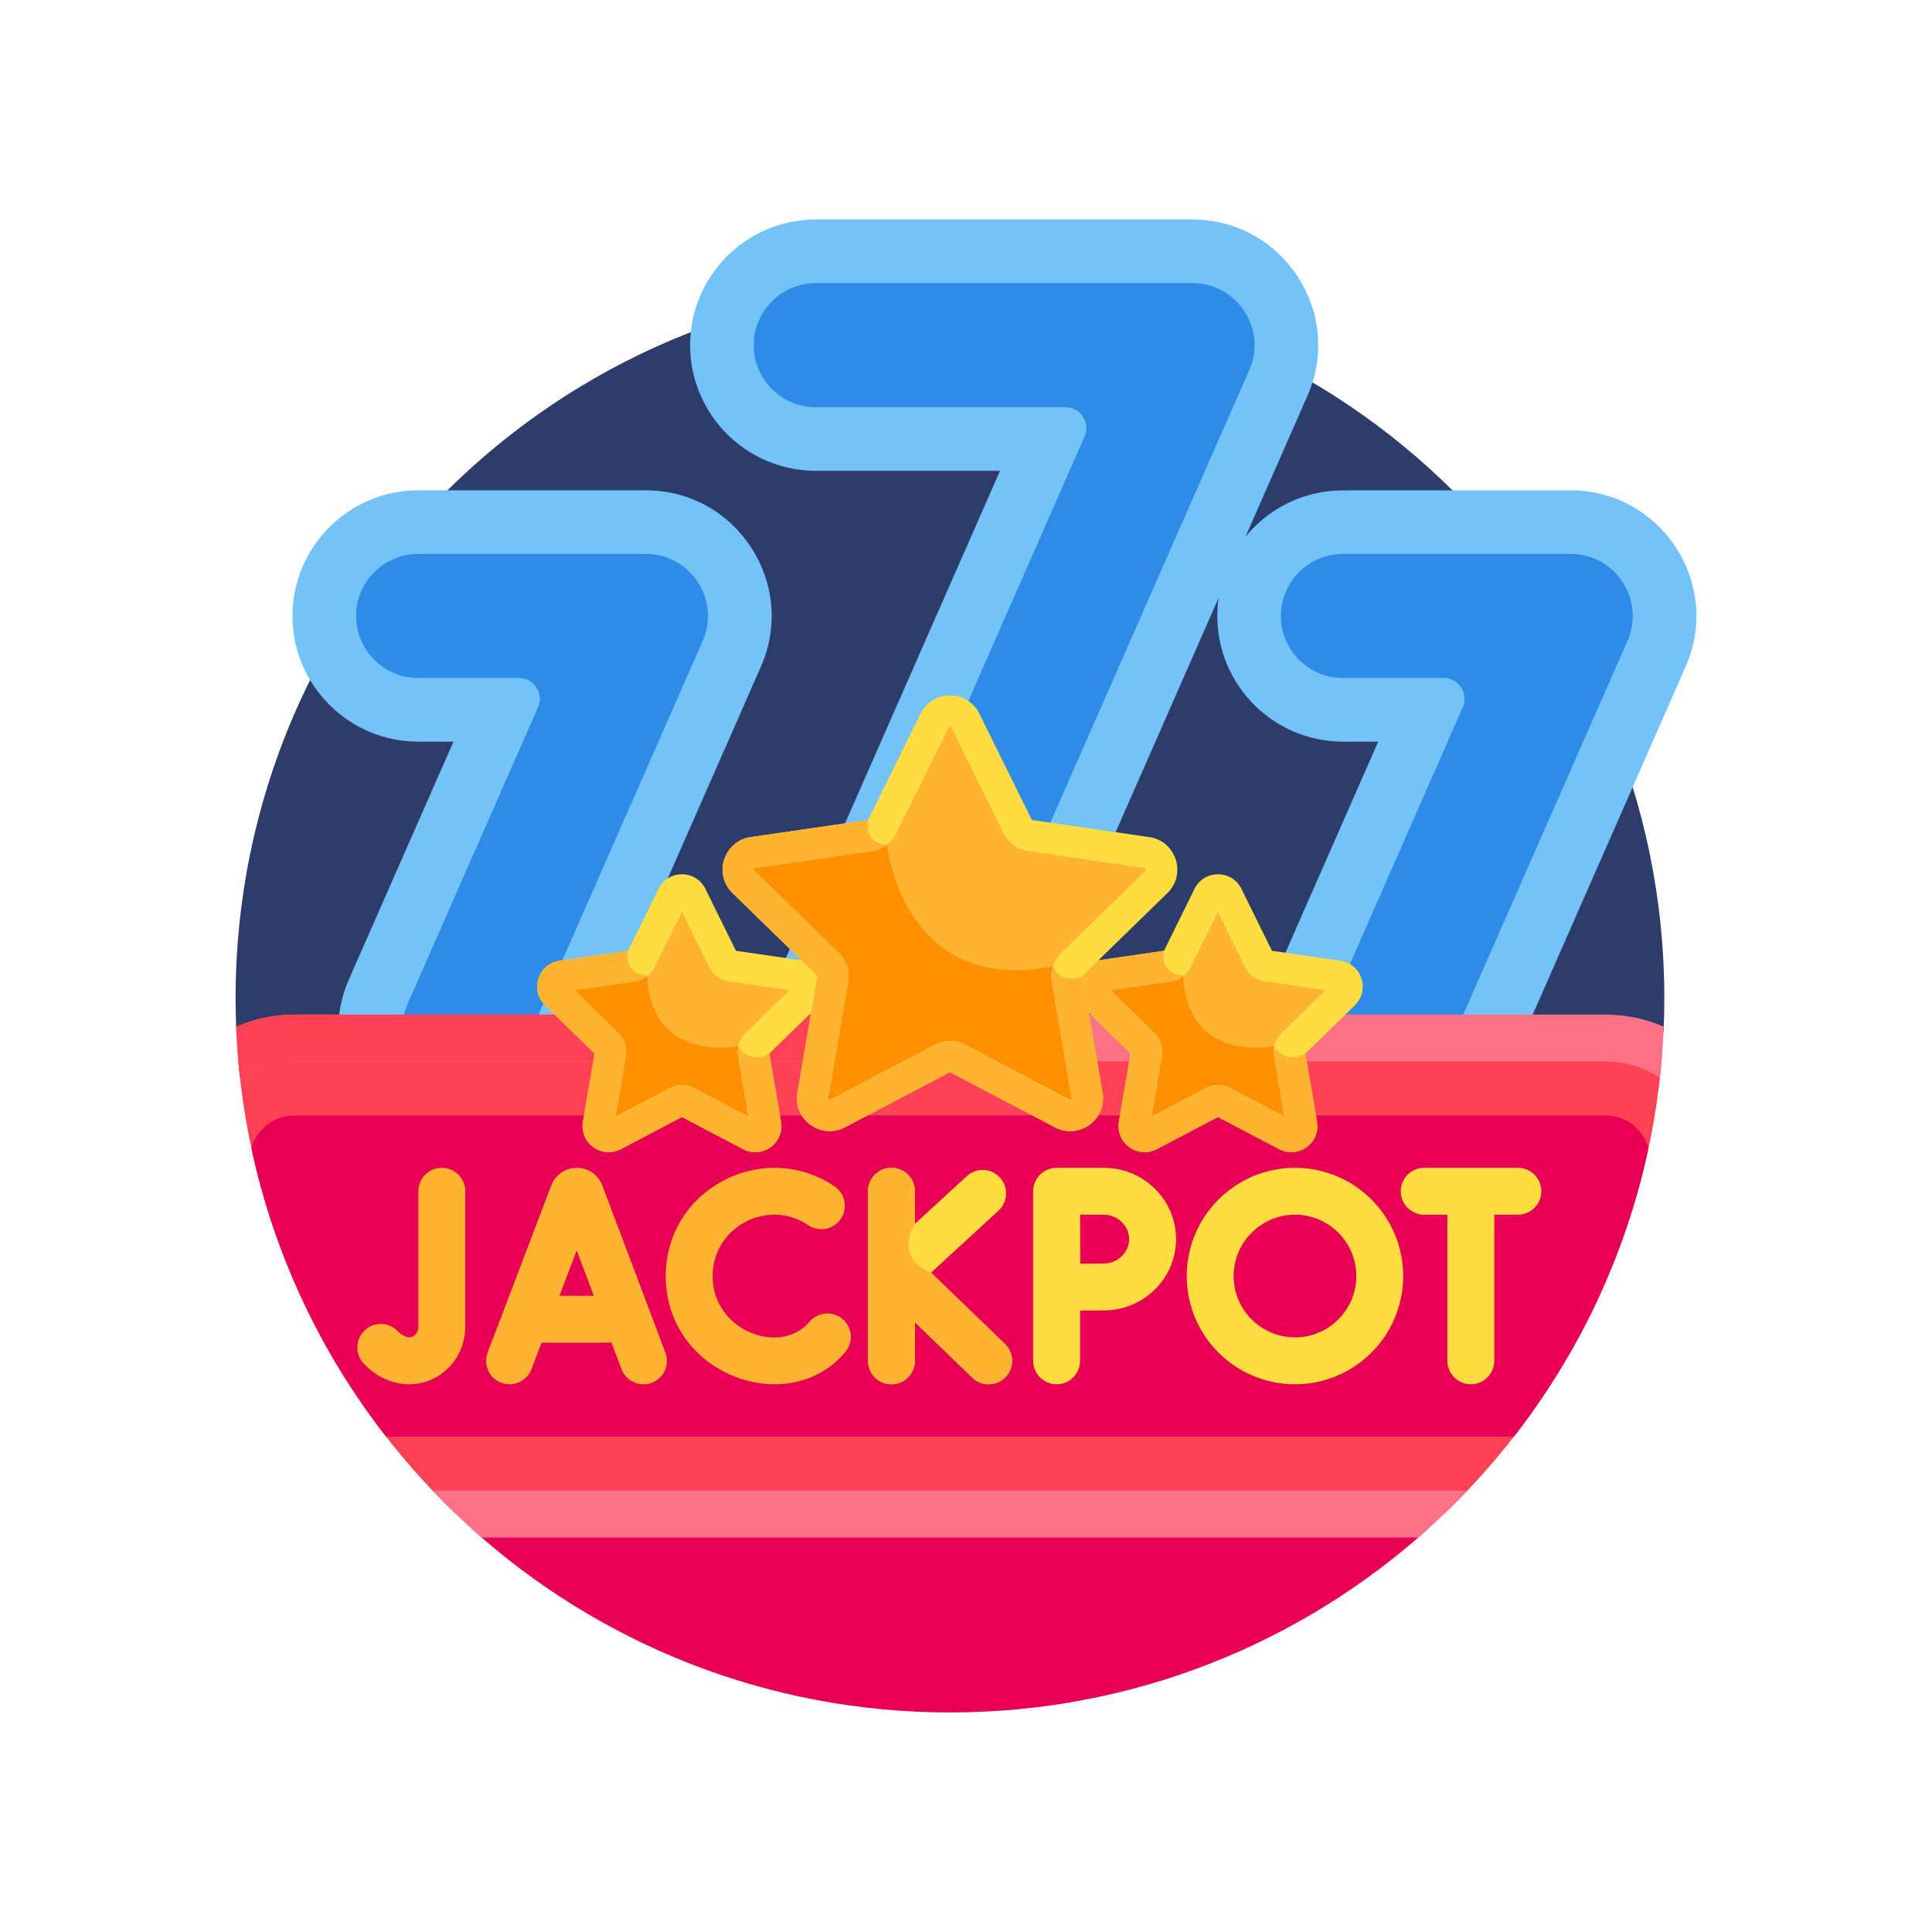 <svg width="44" height="44" viewBox="0 0 44 44" fill="none" xmlns="http://www.w3.org/2000/svg">
<g filter="url(#filter0_d)">
<path d="M6.703 23.24H36.567C37.038 23.24 37.483 23.338 37.885 23.513C37.897 23.254 37.904 22.993 37.904 22.731C37.904 13.745 30.62 6.461 21.635 6.461C12.649 6.461 5.365 13.745 5.365 22.731C5.365 22.993 5.372 23.254 5.384 23.514C5.787 23.339 6.231 23.24 6.703 23.24Z" fill="#2D3C6B"/>
<path d="M10.746 34.819C13.63 37.417 17.447 39 21.635 39C25.822 39 29.64 37.417 32.523 34.819H10.746Z" fill="#E80054"/>
<path d="M18.578 10.722H22.775L17.683 22.306C17.461 22.812 17.396 23.346 17.468 23.855H23.253L29.777 9.012C30.607 7.125 29.223 5 27.158 5H18.578C17 5 15.717 6.283 15.717 7.861C15.717 9.439 17 10.722 18.578 10.722Z" fill="#73C3F9"/>
<path d="M9.523 16.89H10.328L7.946 22.306C7.724 22.812 7.66 23.346 7.731 23.855H13.516L17.33 15.18C18.16 13.292 16.774 11.167 14.71 11.167H9.523C7.945 11.167 6.662 12.451 6.662 14.028C6.662 15.606 7.945 16.89 9.523 16.89Z" fill="#73C3F9"/>
<path d="M30.584 16.89H31.388L29.007 22.306C28.785 22.812 28.721 23.346 28.792 23.855H34.577L38.39 15.18C39.22 13.293 37.836 11.168 35.771 11.168H30.584C29.006 11.168 27.723 12.451 27.723 14.029C27.723 15.606 29.006 16.89 30.584 16.89Z" fill="#73C3F9"/>
<path d="M35.771 12.616H30.584C29.805 12.616 29.171 13.25 29.171 14.029C29.171 14.808 29.805 15.441 30.584 15.441H32.879C33.221 15.441 33.452 15.793 33.314 16.107L30.333 22.889C30.166 23.267 30.174 23.698 30.354 24.071L30.489 24.353H32.449L32.759 24.356L32.896 24.075C32.905 24.058 32.913 24.041 32.919 24.026L37.065 14.597C37.474 13.665 36.792 12.616 35.771 12.616Z" fill="#2E8BE6"/>
<path d="M27.158 6.448H18.578C17.799 6.448 17.165 7.082 17.165 7.861C17.165 8.64 17.799 9.274 18.578 9.274H24.266C24.607 9.274 24.84 9.624 24.701 9.94L19.009 22.889C18.842 23.267 18.85 23.698 19.029 24.071L19.165 24.353H21.125L21.435 24.356L21.571 24.075C21.58 24.059 21.588 24.043 21.595 24.026L28.451 8.429C28.861 7.498 28.179 6.448 27.158 6.448Z" fill="#2E8BE6"/>
<path d="M14.71 12.616H9.523C8.744 12.616 8.11 13.25 8.11 14.029C8.11 14.808 8.744 15.441 9.523 15.441H11.819C12.16 15.441 12.392 15.793 12.253 16.107L9.272 22.889C9.106 23.267 9.113 23.698 9.293 24.071L9.429 24.353H11.388L11.7 24.357L11.836 24.074C11.844 24.058 11.852 24.042 11.859 24.026L16.004 14.597C16.413 13.665 15.731 12.616 14.71 12.616Z" fill="#2E8BE6"/>
<path d="M36.567 23.641H6.703C6.233 23.641 5.795 23.757 5.411 23.959C5.72 28.087 7.568 31.785 10.383 34.482H32.886C35.702 31.785 37.55 28.087 37.858 23.959C37.475 23.757 37.036 23.641 36.567 23.641Z" fill="#FF4155"/>
<path d="M9.851 33.948C10.206 34.321 10.579 34.677 10.969 35.016H32.301C32.69 34.677 33.063 34.321 33.419 33.948H9.851Z" fill="#FF7186"/>
<path d="M6.703 23.107C6.23 23.107 5.783 23.206 5.38 23.383C5.395 23.774 5.424 24.163 5.467 24.547C5.819 24.313 6.243 24.175 6.703 24.175H36.567C37.028 24.175 37.451 24.313 37.803 24.547C37.846 24.162 37.875 23.774 37.89 23.383C37.487 23.206 37.04 23.107 36.567 23.107H6.703V23.107Z" fill="#FF7186"/>
<path d="M6.703 23.107C6.23 23.107 5.783 23.206 5.38 23.383C5.395 23.774 5.424 24.163 5.467 24.547C5.819 24.313 6.243 24.175 6.703 24.175H19.73L19.707 23.107H6.703V23.107Z" fill="#FF4155"/>
<path d="M8.792 32.718H34.478C35.956 30.82 37.022 28.585 37.543 26.148C37.427 25.725 37.04 25.404 36.567 25.404H6.703C6.23 25.404 5.843 25.725 5.726 26.148C6.247 28.585 7.313 30.82 8.792 32.718Z" fill="#E80054"/>
<path d="M13.717 26.996C13.715 26.991 13.713 26.986 13.711 26.981C13.615 26.747 13.389 26.596 13.136 26.596H13.136C12.883 26.596 12.657 26.748 12.561 26.983C12.559 26.986 12.558 26.991 12.556 26.994L11.106 30.802C11.001 31.078 11.139 31.386 11.415 31.491C11.69 31.596 11.999 31.458 12.104 31.182L12.334 30.578H13.927L14.155 31.181C14.259 31.457 14.567 31.596 14.843 31.492C15.119 31.388 15.258 31.079 15.154 30.804L13.717 26.996ZM12.741 29.51L13.134 28.477L13.524 29.51H12.741Z" fill="#FFB332"/>
<path d="M21.204 28.984L22.741 27.572C22.958 27.372 22.972 27.035 22.772 26.818C22.573 26.6 22.235 26.586 22.018 26.786L20.836 27.872V27.13C20.836 26.835 20.597 26.596 20.302 26.596C20.007 26.596 19.768 26.835 19.768 27.13V30.992C19.768 31.287 20.007 31.526 20.302 31.526C20.597 31.526 20.836 31.287 20.836 30.992V30.113L22.146 31.376C22.357 31.58 22.695 31.576 22.901 31.363C23.105 31.151 23.099 30.813 22.887 30.608L21.204 28.984Z" fill="#FFDD40"/>
<path d="M10.062 26.596C9.767 26.596 9.528 26.835 9.528 27.13V30.217C9.528 30.31 9.481 30.394 9.406 30.436C9.277 30.508 9.105 30.363 9.079 30.339L9.058 30.318C8.854 30.104 8.517 30.096 8.303 30.3C8.09 30.503 8.082 30.841 8.285 31.055L8.315 31.086C8.733 31.516 9.379 31.672 9.924 31.37C10.339 31.14 10.596 30.698 10.596 30.217V27.13C10.596 26.835 10.357 26.596 10.062 26.596Z" fill="#FFB332"/>
<path d="M19.186 30.038C18.96 29.849 18.623 29.878 18.434 30.104C17.786 30.878 16.23 30.327 16.23 29.061C16.23 27.937 17.492 27.284 18.407 27.903C18.652 28.068 18.984 28.003 19.149 27.759C19.314 27.515 19.25 27.183 19.005 27.018C17.39 25.926 15.162 27.075 15.162 29.061C15.162 31.315 17.964 32.328 19.252 30.79C19.442 30.564 19.412 30.227 19.186 30.038Z" fill="#FFB332"/>
<path d="M34.568 26.596H32.435C32.14 26.596 31.901 26.835 31.901 27.13C31.901 27.425 32.14 27.664 32.435 27.664H32.963V30.992C32.963 31.287 33.202 31.526 33.497 31.526C33.792 31.526 34.031 31.287 34.031 30.992V27.664H34.568C34.862 27.664 35.102 27.425 35.102 27.13C35.102 26.835 34.863 26.596 34.568 26.596Z" fill="#FFDD40"/>
<path d="M25.139 26.596H24.064C23.77 26.596 23.529 26.835 23.529 27.13V30.992C23.529 31.287 23.769 31.526 24.064 31.526C24.358 31.526 24.598 31.287 24.598 30.992V29.846C24.799 29.845 25.012 29.844 25.139 29.844C26.046 29.844 26.784 29.115 26.784 28.22C26.784 27.325 26.046 26.596 25.139 26.596ZM25.139 28.776C25.013 28.776 24.803 28.777 24.602 28.778C24.601 28.57 24.6 28.35 24.6 28.22C24.6 28.11 24.6 27.883 24.599 27.664H25.139C25.452 27.664 25.716 27.919 25.716 28.22C25.716 28.521 25.452 28.776 25.139 28.776Z" fill="#FFDD40"/>
<path d="M29.492 26.596C28.133 26.596 27.027 27.702 27.027 29.061C27.027 30.421 28.133 31.526 29.492 31.526C30.852 31.526 31.957 30.421 31.957 29.061C31.957 27.702 30.852 26.596 29.492 26.596ZM29.492 30.458C28.722 30.458 28.095 29.832 28.095 29.061C28.095 28.291 28.722 27.664 29.492 27.664C30.263 27.664 30.889 28.291 30.889 29.061C30.889 29.832 30.263 30.458 29.492 30.458Z" fill="#FFDD40"/>
<path d="M12.662 22.64C12.521 22.502 12.599 22.261 12.795 22.233L14.413 21.997C14.491 21.986 14.558 21.937 14.593 21.867L15.317 20.4C15.405 20.223 15.658 20.223 15.745 20.4L16.469 21.867C16.504 21.937 16.571 21.986 16.649 21.997L18.267 22.233C18.463 22.261 18.541 22.502 18.4 22.64L17.228 23.781C17.172 23.836 17.146 23.915 17.16 23.993L17.436 25.605C17.47 25.8 17.265 25.948 17.09 25.856L15.642 25.095C15.572 25.059 15.489 25.059 15.42 25.095L13.972 25.856C13.797 25.948 13.592 25.8 13.626 25.605L13.902 23.993C13.916 23.915 13.89 23.836 13.834 23.781L12.662 22.64Z" fill="#FFB332"/>
<path d="M17.436 25.605L17.174 24.078C16.93 24.051 16.814 23.827 16.814 23.827C14.671 24.112 14.745 22.22 14.745 22.22C14.518 22.204 14.401 22.113 14.343 22.008L12.795 22.233C12.599 22.261 12.521 22.502 12.662 22.64L13.834 23.781C13.89 23.836 13.916 23.915 13.902 23.993L13.626 25.605C13.592 25.8 13.797 25.948 13.972 25.856L15.42 25.095C15.489 25.059 15.573 25.059 15.642 25.095L17.09 25.856C17.265 25.948 17.47 25.8 17.436 25.605Z" fill="#FF9100"/>
<path d="M13.275 25.544L13.541 23.993L12.414 22.895C12.061 22.55 12.256 21.951 12.744 21.88L14.301 21.654L14.998 20.242C15.216 19.801 15.846 19.8 16.064 20.242L16.761 21.654L18.319 21.88C18.544 21.913 18.728 22.068 18.799 22.285C18.869 22.502 18.811 22.735 18.648 22.895L17.521 23.993L17.787 25.544C17.87 26.03 17.36 26.401 16.924 26.171L15.531 25.439L14.138 26.171C13.704 26.4 13.191 26.032 13.275 25.544ZM15.808 24.78L17.045 25.431L16.809 24.053C16.776 23.86 16.84 23.663 16.98 23.526L17.981 22.55L16.598 22.349C16.404 22.321 16.236 22.2 16.15 22.024L15.531 20.77L14.912 22.024C14.826 22.2 14.658 22.321 14.464 22.349L13.081 22.55L14.082 23.526C14.222 23.663 14.286 23.86 14.253 24.053L14.017 25.431L15.255 24.78C15.427 24.689 15.634 24.689 15.808 24.78ZM13.585 24.036H13.586H13.585Z" fill="#FFDD40"/>
<path d="M12.743 21.88C12.256 21.951 12.061 22.551 12.414 22.895L13.541 23.993L13.275 25.545C13.191 26.032 13.704 26.4 14.138 26.172L15.531 25.439L16.924 26.172C17.36 26.401 17.87 26.03 17.787 25.545L17.521 23.993C17.045 24.259 16.819 23.837 16.814 23.828C16.798 23.901 16.796 23.977 16.809 24.053L17.045 25.431L15.808 24.78C15.634 24.689 15.427 24.689 15.254 24.78L14.017 25.431L14.253 24.053C14.286 23.86 14.222 23.663 14.082 23.526L13.081 22.551L14.464 22.349C14.569 22.334 14.665 22.291 14.745 22.228C14.745 22.223 14.745 22.22 14.745 22.22C14.17 22.181 14.301 21.654 14.301 21.654L12.743 21.88Z" fill="#FFB332"/>
<path d="M24.87 22.64C24.728 22.502 24.806 22.261 25.002 22.233L26.621 21.997C26.699 21.986 26.766 21.937 26.801 21.867L27.524 20.4C27.612 20.223 27.865 20.223 27.953 20.4L28.677 21.867C28.711 21.937 28.779 21.986 28.856 21.997L30.475 22.233C30.671 22.261 30.749 22.502 30.607 22.64L29.436 23.781C29.38 23.836 29.354 23.915 29.367 23.993L29.644 25.605C29.677 25.8 29.472 25.948 29.297 25.856L27.85 25.095C27.78 25.059 27.697 25.059 27.627 25.095L26.18 25.856C26.005 25.948 25.8 25.8 25.833 25.605L26.11 23.993C26.123 23.915 26.097 23.836 26.041 23.781L24.87 22.64Z" fill="#FFB332"/>
<path d="M29.644 25.605L29.382 24.078C29.138 24.051 29.021 23.827 29.021 23.827C26.878 24.112 26.953 22.22 26.953 22.22C26.726 22.204 26.609 22.113 26.55 22.008L25.002 22.233C24.806 22.261 24.728 22.502 24.87 22.64L26.041 23.781C26.097 23.836 26.123 23.915 26.11 23.993L25.833 25.605C25.8 25.8 26.005 25.948 26.18 25.856L27.627 25.095C27.697 25.059 27.78 25.059 27.85 25.095L29.297 25.856C29.473 25.948 29.677 25.8 29.644 25.605Z" fill="#FF9100"/>
<path d="M25.482 25.544L25.748 23.993L24.621 22.895C24.269 22.55 24.463 21.951 24.951 21.88L26.509 21.654L27.205 20.242C27.423 19.801 28.053 19.8 28.272 20.242L28.968 21.654L30.526 21.88C30.752 21.913 30.936 22.068 31.006 22.285C31.076 22.502 31.019 22.735 30.855 22.895L29.729 23.993L29.994 25.544C30.078 26.03 29.567 26.401 29.132 26.171L27.738 25.439L26.345 26.171C25.911 26.4 25.399 26.032 25.482 25.544ZM28.015 24.78L29.253 25.431L29.016 24.053C28.983 23.86 29.047 23.663 29.187 23.526L30.189 22.55L28.805 22.349C28.611 22.321 28.444 22.2 28.357 22.024L27.738 20.77L27.12 22.024C27.033 22.2 26.866 22.321 26.672 22.349L25.288 22.55L26.29 23.526C26.43 23.663 26.494 23.86 26.461 24.053L26.224 25.431L27.462 24.78C27.635 24.689 27.842 24.689 28.015 24.78ZM25.793 24.036H25.793H25.793Z" fill="#FFDD40"/>
<path d="M24.951 21.88C24.463 21.951 24.269 22.551 24.621 22.895L25.748 23.993L25.482 25.545C25.399 26.032 25.911 26.4 26.345 26.172L27.738 25.439L29.132 26.172C29.567 26.401 30.078 26.03 29.994 25.545L29.729 23.993C29.253 24.259 29.026 23.837 29.021 23.828C29.006 23.901 29.003 23.977 29.016 24.053L29.253 25.431L28.015 24.78C27.842 24.689 27.635 24.689 27.462 24.78L26.224 25.431L26.461 24.053C26.494 23.86 26.43 23.663 26.29 23.526L25.288 22.551L26.672 22.349C26.776 22.334 26.872 22.291 26.953 22.228C26.953 22.223 26.953 22.22 26.953 22.22C26.377 22.181 26.509 21.654 26.509 21.654L24.951 21.88Z" fill="#FFB332"/>
<path d="M16.931 20.084C16.698 19.857 16.827 19.463 17.148 19.416L19.802 19.03C19.929 19.012 20.04 18.932 20.097 18.816L21.284 16.411C21.427 16.12 21.842 16.12 21.986 16.411L23.173 18.816C23.23 18.932 23.34 19.012 23.467 19.03L26.122 19.416C26.443 19.463 26.571 19.857 26.338 20.084L24.418 21.956C24.326 22.046 24.284 22.175 24.305 22.302L24.759 24.946C24.814 25.265 24.478 25.509 24.191 25.358L21.817 24.11C21.703 24.05 21.567 24.05 21.453 24.11L19.078 25.358C18.791 25.509 18.456 25.265 18.511 24.946L18.964 22.302C18.986 22.175 18.944 22.046 18.851 21.956L16.931 20.084Z" fill="#FFB332"/>
<path d="M24.759 24.946L24.305 22.302C24.304 22.294 24.304 22.286 24.303 22.278C24.06 22.227 23.98 22.007 23.98 22.007C20.552 22.681 20.202 19.242 20.202 19.242C19.981 19.22 19.867 19.131 19.81 19.029C19.808 19.029 19.805 19.03 19.802 19.03L17.148 19.416C16.827 19.463 16.699 19.857 16.931 20.084L18.851 21.956C18.944 22.046 18.986 22.175 18.964 22.302L18.511 24.946C18.456 25.265 18.791 25.509 19.079 25.358L21.453 24.11C21.567 24.05 21.703 24.05 21.817 24.11L24.191 25.358C24.478 25.509 24.814 25.265 24.759 24.946Z" fill="#FF9100"/>
<path d="M24.025 25.674L21.651 24.425C21.641 24.42 21.628 24.42 21.618 24.425L19.244 25.674C18.696 25.962 18.055 25.496 18.16 24.886L18.613 22.242C18.615 22.231 18.611 22.219 18.603 22.211L16.682 20.339L16.682 20.339C16.239 19.907 16.484 19.153 17.097 19.064L19.751 18.678C19.762 18.676 19.772 18.669 19.777 18.659L20.965 16.254C21.239 15.698 22.031 15.698 22.305 16.254L23.492 18.659C23.497 18.669 23.507 18.676 23.519 18.678L26.173 19.064C26.786 19.153 27.03 19.907 26.587 20.339L24.666 22.211C24.658 22.219 24.654 22.231 24.656 22.242L25.11 24.886C25.215 25.497 24.572 25.961 24.025 25.674ZM21.635 23.709C21.754 23.709 21.874 23.738 21.982 23.795L24.356 25.044C24.363 25.047 24.376 25.054 24.394 25.041C24.412 25.028 24.409 25.014 24.408 25.006L23.955 22.363C23.913 22.12 23.993 21.873 24.17 21.701L26.09 19.829C26.096 19.823 26.106 19.814 26.099 19.793C26.092 19.771 26.078 19.77 26.07 19.768L23.416 19.383C23.173 19.347 22.962 19.195 22.853 18.974L21.667 16.569C21.663 16.562 21.657 16.549 21.635 16.549C21.613 16.549 21.606 16.562 21.603 16.569L20.416 18.974C20.307 19.195 20.097 19.348 19.853 19.383L17.199 19.768C17.17 19.773 17.158 19.808 17.179 19.829L17.179 19.829L19.1 21.701C19.276 21.873 19.357 22.12 19.315 22.363L18.861 25.006C18.86 25.014 18.858 25.028 18.876 25.041C18.893 25.054 18.906 25.047 18.913 25.044L21.287 23.796C21.396 23.738 21.515 23.709 21.635 23.709Z" fill="#FFDD40"/>
<path d="M16.683 20.34L16.682 20.339L16.683 20.34Z" fill="#FFB332"/>
<path d="M19.751 18.678L17.097 19.064C16.484 19.153 16.239 19.907 16.683 20.339L18.603 22.211C18.611 22.219 18.615 22.231 18.613 22.242L18.16 24.886C18.055 25.496 18.696 25.962 19.244 25.674L21.618 24.426C21.629 24.42 21.641 24.42 21.651 24.426L24.025 25.674C24.572 25.961 25.215 25.497 25.11 24.886L24.656 22.242C24.131 22.427 23.98 22.009 23.98 22.008C23.944 22.121 23.934 22.242 23.955 22.363L24.408 25.006C24.409 25.014 24.412 25.028 24.394 25.041C24.376 25.054 24.363 25.047 24.357 25.043L21.983 23.795C21.874 23.738 21.754 23.709 21.635 23.709C21.515 23.709 21.396 23.738 21.287 23.795L18.913 25.043C18.906 25.047 18.893 25.054 18.876 25.041C18.858 25.028 18.86 25.014 18.861 25.006L19.315 22.363C19.357 22.12 19.276 21.873 19.1 21.701L17.18 19.829L17.179 19.829C17.158 19.808 17.17 19.773 17.199 19.768L19.853 19.383C19.978 19.364 20.095 19.315 20.193 19.241C19.623 19.178 19.777 18.659 19.777 18.659C19.772 18.669 19.762 18.676 19.751 18.678Z" fill="#FFB332"/>
<path d="M20.836 27.873V27.13C20.836 26.835 20.597 26.596 20.302 26.596C20.007 26.596 19.768 26.835 19.768 27.13V30.992C19.768 31.287 20.007 31.526 20.302 31.526C20.597 31.526 20.836 31.287 20.836 30.992V30.113L22.146 31.377C22.357 31.58 22.695 31.576 22.901 31.363C23.105 31.151 23.099 30.813 22.887 30.608L21.204 28.984C20.33 28.633 20.836 27.873 20.836 27.873Z" fill="#FFB332"/>
</g>
<defs>
<filter id="filter0_d" x="0" y="0" width="44" height="44" filterUnits="userSpaceOnUse" color-interpolation-filters="sRGB">
<feFlood flood-opacity="0" result="BackgroundImageFix"/>
<feColorMatrix in="SourceAlpha" type="matrix" values="0 0 0 0 0 0 0 0 0 0 0 0 0 0 0 0 0 0 127 0"/>
<feOffset/>
<feGaussianBlur stdDeviation="2.5"/>
<feColorMatrix type="matrix" values="0 0 0 0 1 0 0 0 0 1 0 0 0 0 1 0 0 0 0.5 0"/>
<feBlend mode="normal" in2="BackgroundImageFix" result="effect1_dropShadow"/>
<feBlend mode="normal" in="SourceGraphic" in2="effect1_dropShadow" result="shape"/>
</filter>
</defs>
</svg>
